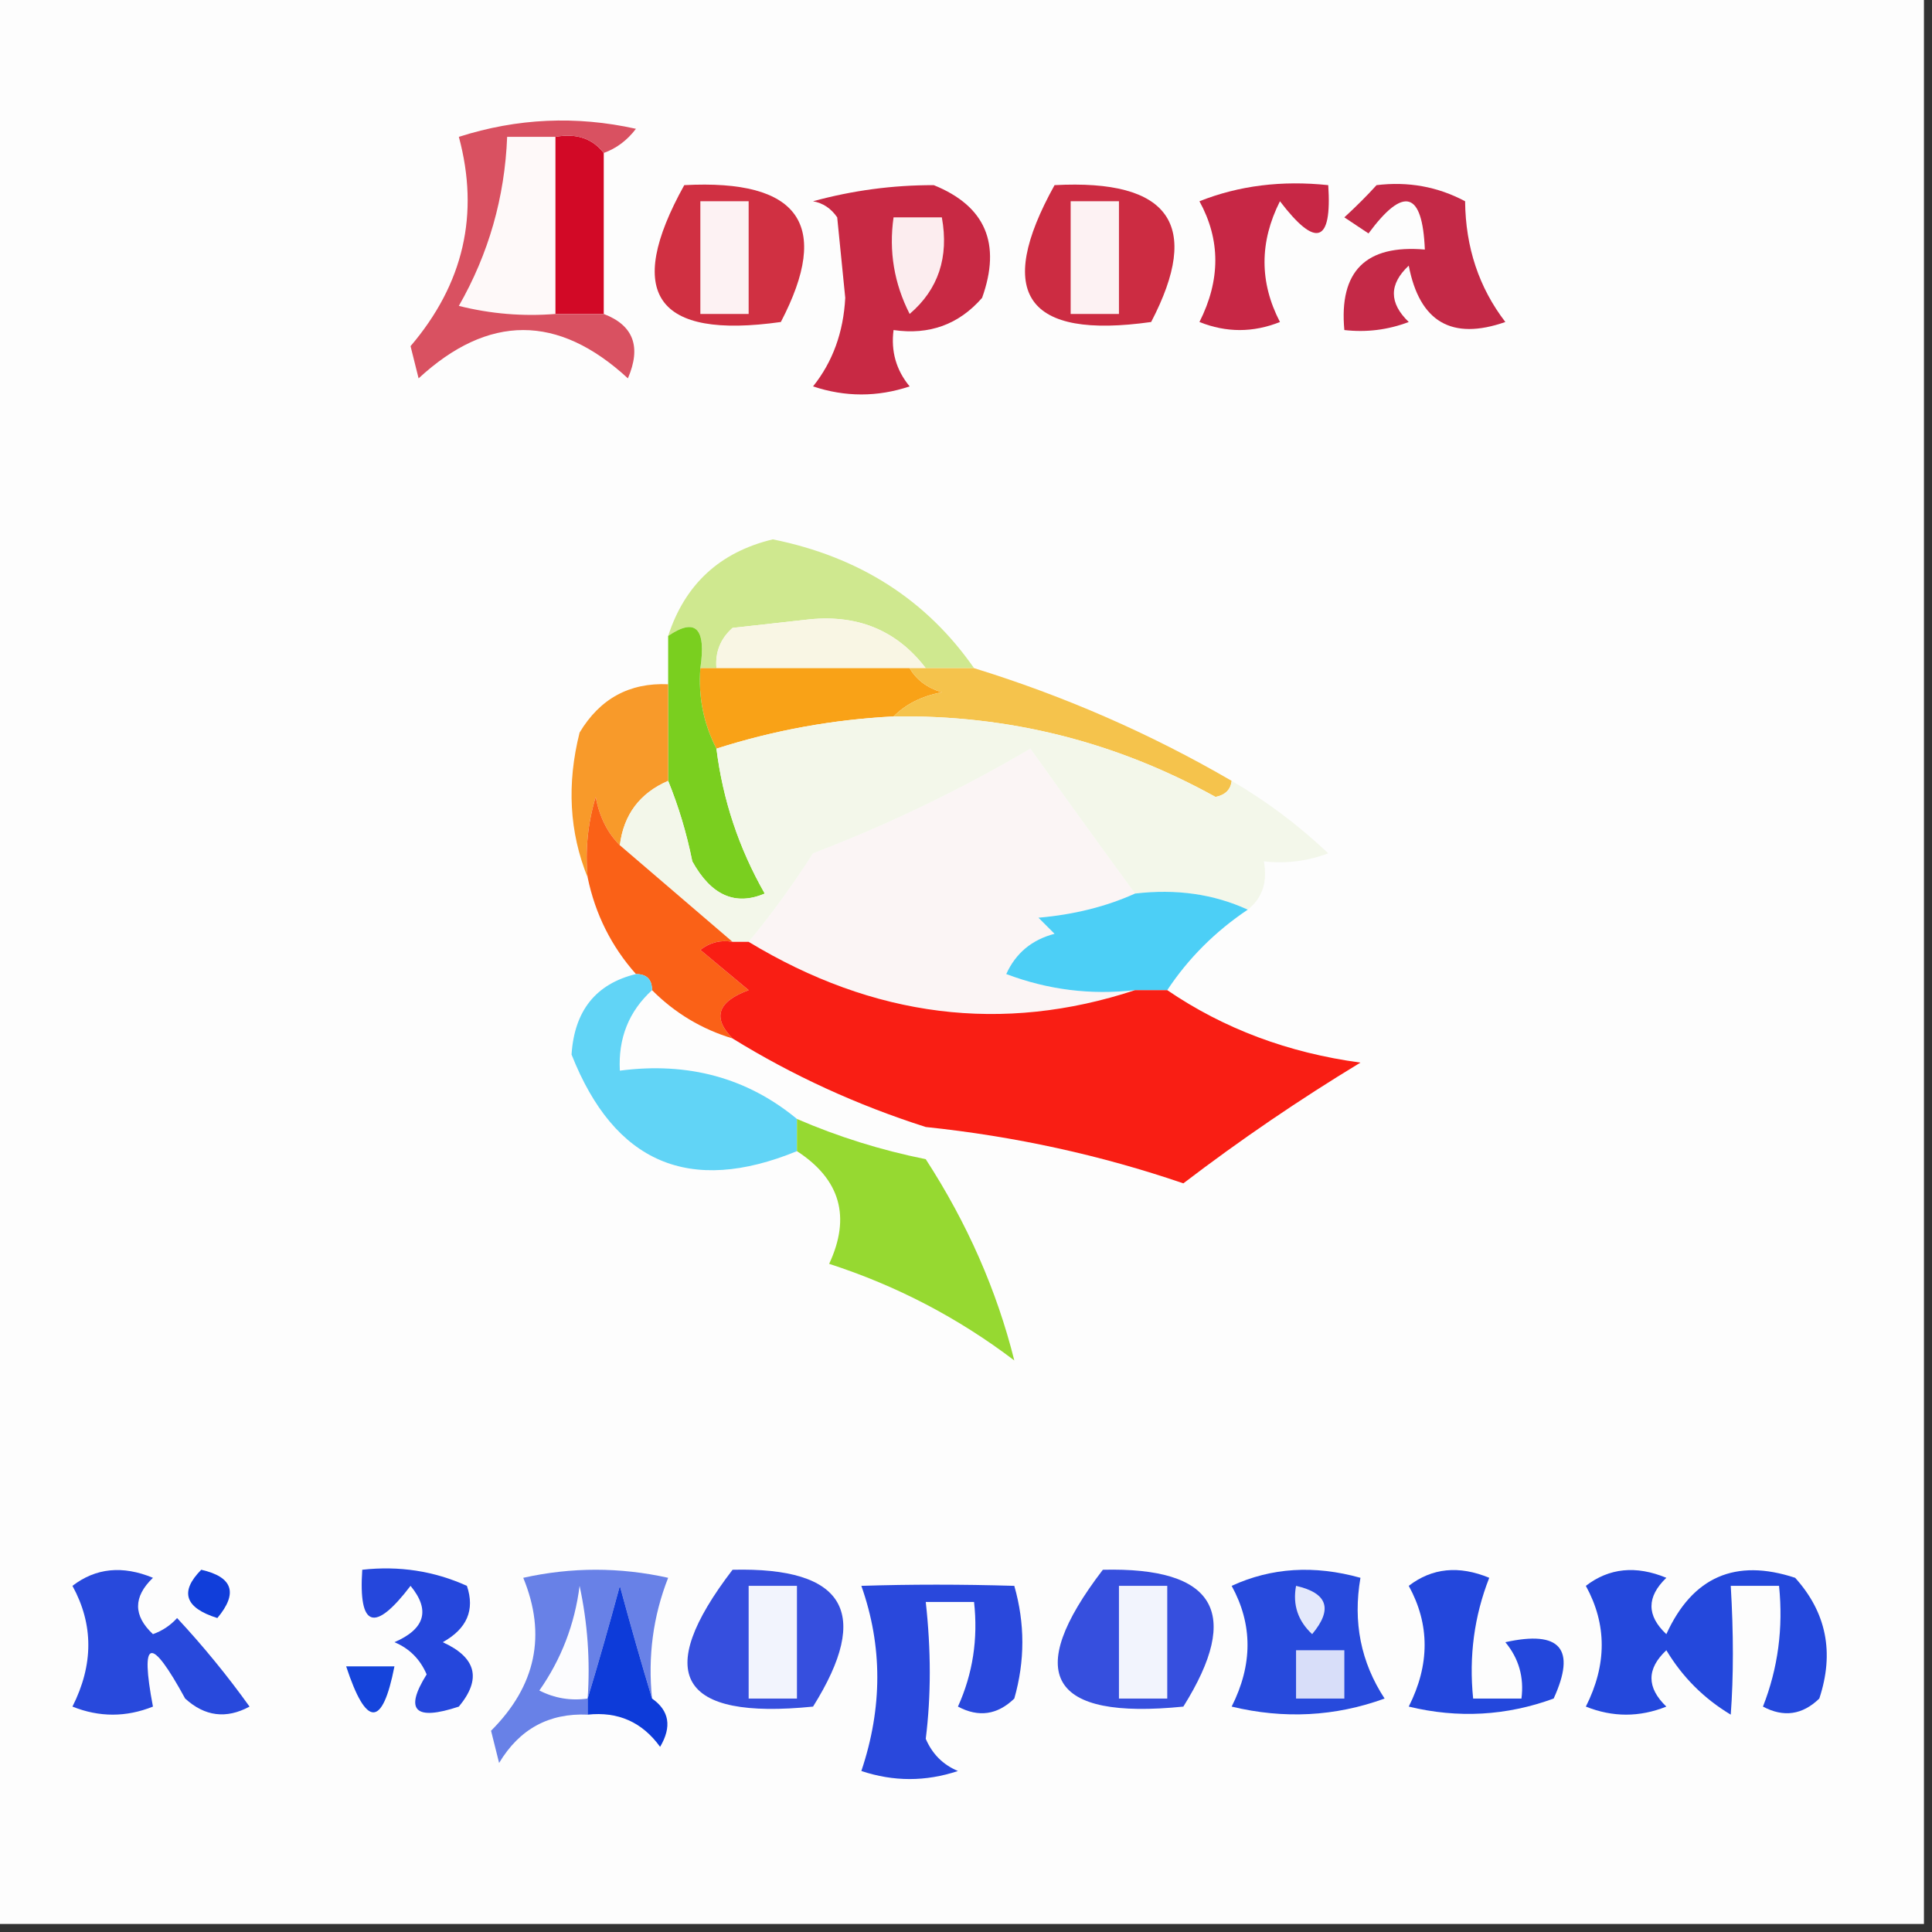 <?xml version="1.0" encoding="UTF-8"?>
<!DOCTYPE svg PUBLIC "-//W3C//DTD SVG 1.1//EN" "http://www.w3.org/Graphics/SVG/1.1/DTD/svg11.dtd">
<svg xmlns="http://www.w3.org/2000/svg" version="1.1" width="120px" height="120px" style="shape-rendering:geometricPrecision; text-rendering:geometricPrecision; image-rendering:optimizeQuality; fill-rule:evenodd; clip-rule:evenodd" xmlns:xlink="http://www.w3.org/1999/xlink">
<rect width="100%" height="100%" fill="#333333" stroke="none"/>
<g><path style="opacity:1" fill="#fdfdfd" d="M -0.5,-0.5 C 39.5,-0.5 79.5,-0.5 119.5,-0.5C 119.5,39.5 119.5,79.5 119.5,119.5C 79.5,119.5 39.5,119.5 -0.5,119.5C -0.5,79.5 -0.5,39.5 -0.5,-0.5 Z"/></g>
<g><path style="opacity:1" fill="#fef9f9" d="M 34.5,8.5 C 34.5,12.167 34.5,15.833 34.5,19.5C 32.473,19.662 30.473,19.495 28.5,19C 30.352,15.761 31.352,12.261 31.5,8.5C 32.5,8.5 33.5,8.5 34.5,8.5 Z"/></g>
<g><path style="opacity:1" fill="#d20926" d="M 34.5,8.5 C 35.791,8.263 36.791,8.596 37.5,9.5C 37.5,12.833 37.5,16.167 37.5,19.5C 36.5,19.5 35.5,19.5 34.5,19.5C 34.5,15.833 34.5,12.167 34.5,8.5 Z"/></g>
<g><path style="opacity:1" fill="#cc2c42" d="M 65.5,11.5 C 72.653,11.117 74.653,13.951 71.5,20C 63.749,21.091 61.749,18.258 65.5,11.5 Z"/></g>
<g><path style="opacity:1" fill="#fdf2f3" d="M 66.5,12.5 C 67.5,12.5 68.5,12.5 69.5,12.5C 69.5,14.833 69.5,17.167 69.5,19.5C 68.5,19.5 67.5,19.5 66.5,19.5C 66.5,17.167 66.5,14.833 66.5,12.5 Z"/></g>
<g><path style="opacity:1" fill="#d03042" d="M 42.5,11.5 C 49.653,11.117 51.653,13.951 48.5,20C 40.749,21.091 38.749,18.258 42.5,11.5 Z"/></g>
<g><path style="opacity:1" fill="#fdf2f3" d="M 43.5,12.5 C 44.5,12.5 45.5,12.5 46.5,12.5C 46.5,14.833 46.5,17.167 46.5,19.5C 45.5,19.5 44.5,19.5 43.5,19.5C 43.5,17.167 43.5,14.833 43.5,12.5 Z"/></g>
<g><path style="opacity:1" fill="#c42947" d="M 85.5,11.5 C 87.467,11.261 89.3,11.594 91,12.5C 91.029,15.367 91.862,17.866 93.5,20C 90.173,21.163 88.173,19.997 87.5,16.5C 86.269,17.651 86.269,18.817 87.5,20C 86.207,20.49 84.873,20.657 83.5,20.5C 83.162,16.849 84.828,15.183 88.5,15.5C 88.351,11.877 87.184,11.543 85,14.5C 84.5,14.167 84,13.833 83.5,13.5C 84.243,12.818 84.909,12.152 85.5,11.5 Z"/></g>
<g><path style="opacity:1" fill="#c72745" d="M 74.5,12.5 C 76.948,11.527 79.615,11.194 82.5,11.5C 82.738,15.099 81.738,15.433 79.5,12.5C 78.223,15.034 78.223,17.534 79.5,20C 77.833,20.667 76.167,20.667 74.5,20C 75.814,17.395 75.814,14.895 74.5,12.5 Z"/></g>
<g><path style="opacity:1" fill="#d95161" d="M 37.5,9.5 C 36.791,8.596 35.791,8.263 34.5,8.5C 33.5,8.5 32.5,8.5 31.5,8.5C 31.352,12.261 30.352,15.761 28.5,19C 30.473,19.495 32.473,19.662 34.5,19.5C 35.5,19.5 36.5,19.5 37.5,19.5C 39.344,20.204 39.844,21.537 39,23.5C 34.667,19.5 30.333,19.5 26,23.5C 25.833,22.833 25.667,22.167 25.5,21.5C 28.794,17.635 29.794,13.302 28.5,8.5C 32.122,7.341 35.789,7.175 39.5,8C 38.956,8.717 38.289,9.217 37.5,9.5 Z"/></g>
<g><path style="opacity:1" fill="#c82944" d="M 50.5,12.5 C 52.96,11.827 55.46,11.494 58,11.5C 61.205,12.798 62.205,15.132 61,18.5C 59.556,20.155 57.722,20.822 55.5,20.5C 55.33,21.822 55.663,22.989 56.5,24C 54.5,24.667 52.5,24.667 50.5,24C 51.72,22.475 52.387,20.641 52.5,18.5C 52.333,16.833 52.167,15.167 52,13.5C 51.617,12.944 51.117,12.611 50.5,12.5 Z"/></g>
<g><path style="opacity:1" fill="#fcedef" d="M 55.5,13.5 C 56.5,13.5 57.5,13.5 58.5,13.5C 58.949,15.977 58.282,17.977 56.5,19.5C 55.534,17.604 55.201,15.604 55.5,13.5 Z"/></g>
<g><path style="opacity:1" fill="#cfe88f" d="M 60.5,41.5 C 59.5,41.5 58.5,41.5 57.5,41.5C 55.668,39.106 53.168,38.106 50,38.5C 48.5,38.667 47,38.833 45.5,39C 44.748,39.671 44.414,40.504 44.5,41.5C 44.167,41.5 43.833,41.5 43.5,41.5C 43.869,39.007 43.203,38.34 41.5,39.5C 42.541,36.292 44.708,34.292 48,33.5C 53.377,34.586 57.544,37.253 60.5,41.5 Z"/></g>
<g><path style="opacity:1" fill="#f9f6e4" d="M 57.5,41.5 C 57.167,41.5 56.833,41.5 56.5,41.5C 52.5,41.5 48.5,41.5 44.5,41.5C 44.414,40.504 44.748,39.671 45.5,39C 47,38.833 48.5,38.667 50,38.5C 53.168,38.106 55.668,39.106 57.5,41.5 Z"/></g>
<g><path style="opacity:1" fill="#f9a217" d="M 43.5,41.5 C 43.833,41.5 44.167,41.5 44.5,41.5C 48.5,41.5 52.5,41.5 56.5,41.5C 56.917,42.222 57.584,42.722 58.5,43C 57.263,43.232 56.263,43.732 55.5,44.5C 51.738,44.691 48.071,45.358 44.5,46.5C 43.699,44.958 43.366,43.291 43.5,41.5 Z"/></g>
<g><path style="opacity:1" fill="#f5c34c" d="M 56.5,41.5 C 56.833,41.5 57.167,41.5 57.5,41.5C 58.5,41.5 59.5,41.5 60.5,41.5C 66.124,43.235 71.458,45.568 76.5,48.5C 76.44,49.043 76.107,49.376 75.5,49.5C 69.284,46.056 62.617,44.39 55.5,44.5C 56.263,43.732 57.263,43.232 58.5,43C 57.584,42.722 56.917,42.222 56.5,41.5 Z"/></g>
<g><path style="opacity:1" fill="#7acf1f" d="M 43.5,41.5 C 43.366,43.291 43.699,44.958 44.5,46.5C 44.895,49.686 45.895,52.686 47.5,55.5C 45.671,56.282 44.171,55.616 43,53.5C 42.648,51.752 42.148,50.086 41.5,48.5C 41.5,46.5 41.5,44.5 41.5,42.5C 41.5,41.5 41.5,40.5 41.5,39.5C 43.203,38.34 43.869,39.007 43.5,41.5 Z"/></g>
<g><path style="opacity:1" fill="#f89a2a" d="M 41.5,42.5 C 41.5,44.5 41.5,46.5 41.5,48.5C 39.738,49.262 38.738,50.596 38.5,52.5C 37.732,51.737 37.232,50.737 37,49.5C 36.507,51.134 36.34,52.801 36.5,54.5C 35.362,51.697 35.196,48.697 36,45.5C 37.264,43.393 39.097,42.393 41.5,42.5 Z"/></g>
<g><path style="opacity:1" fill="#fbf5f5" d="M 70.5,55.5 C 68.708,56.309 66.708,56.809 64.5,57C 64.833,57.333 65.167,57.667 65.5,58C 64.09,58.368 63.09,59.201 62.5,60.5C 65.087,61.48 67.753,61.813 70.5,61.5C 62.279,64.206 54.279,63.206 46.5,58.5C 47.919,56.785 49.253,54.952 50.5,53C 55.155,51.222 59.655,49.056 64,46.5C 66.188,49.567 68.355,52.567 70.5,55.5 Z"/></g>
<g><path style="opacity:1" fill="#f3f7ea" d="M 55.5,44.5 C 62.617,44.39 69.284,46.056 75.5,49.5C 76.107,49.376 76.44,49.043 76.5,48.5C 78.649,49.748 80.649,51.248 82.5,53C 81.207,53.49 79.873,53.657 78.5,53.5C 78.737,54.791 78.404,55.791 77.5,56.5C 75.393,55.532 73.059,55.198 70.5,55.5C 68.355,52.567 66.188,49.567 64,46.5C 59.655,49.056 55.155,51.222 50.5,53C 49.253,54.952 47.919,56.785 46.5,58.5C 46.167,58.5 45.833,58.5 45.5,58.5C 43.167,56.5 40.833,54.5 38.5,52.5C 38.738,50.596 39.738,49.262 41.5,48.5C 42.148,50.086 42.648,51.752 43,53.5C 44.171,55.616 45.671,56.282 47.5,55.5C 45.895,52.686 44.895,49.686 44.5,46.5C 48.071,45.358 51.738,44.691 55.5,44.5 Z"/></g>
<g><path style="opacity:1" fill="#fa6117" d="M 38.5,52.5 C 40.833,54.5 43.167,56.5 45.5,58.5C 44.761,58.369 44.094,58.536 43.5,59C 44.5,59.833 45.5,60.667 46.5,61.5C 44.565,62.213 44.232,63.213 45.5,64.5C 43.589,63.925 41.922,62.925 40.5,61.5C 40.5,60.833 40.167,60.5 39.5,60.5C 37.975,58.784 36.975,56.784 36.5,54.5C 36.34,52.801 36.507,51.134 37,49.5C 37.232,50.737 37.732,51.737 38.5,52.5 Z"/></g>
<g><path style="opacity:1" fill="#4ccff6" d="M 70.5,55.5 C 73.059,55.198 75.393,55.532 77.5,56.5C 75.473,57.861 73.806,59.527 72.5,61.5C 71.833,61.5 71.167,61.5 70.5,61.5C 67.753,61.813 65.087,61.48 62.5,60.5C 63.09,59.201 64.09,58.368 65.5,58C 65.167,57.667 64.833,57.333 64.5,57C 66.708,56.809 68.708,56.309 70.5,55.5 Z"/></g>
<g><path style="opacity:1" fill="#f91e14" d="M 45.5,58.5 C 45.833,58.5 46.167,58.5 46.5,58.5C 54.279,63.206 62.279,64.206 70.5,61.5C 71.167,61.5 71.833,61.5 72.5,61.5C 76.013,63.895 80.013,65.395 84.5,66C 80.696,68.305 77.03,70.805 73.5,73.5C 68.369,71.745 63.035,70.579 57.5,70C 53.233,68.638 49.233,66.805 45.5,64.5C 44.232,63.213 44.565,62.213 46.5,61.5C 45.5,60.667 44.5,59.833 43.5,59C 44.094,58.536 44.761,58.369 45.5,58.5 Z"/></g>
<g><path style="opacity:1" fill="#61d4f6" d="M 39.5,60.5 C 40.167,60.5 40.5,60.833 40.5,61.5C 39.058,62.819 38.392,64.486 38.5,66.5C 42.744,65.946 46.41,66.946 49.5,69.5C 49.5,70.167 49.5,70.833 49.5,71.5C 42.827,74.236 38.16,72.236 35.5,65.5C 35.676,62.775 37.01,61.108 39.5,60.5 Z"/></g>
<g><path style="opacity:1" fill="#96d931" d="M 49.5,69.5 C 52.054,70.606 54.721,71.439 57.5,72C 60.075,75.971 61.909,80.137 63,84.5C 59.515,81.852 55.681,79.852 51.5,78.5C 52.861,75.584 52.195,73.251 49.5,71.5C 49.5,70.833 49.5,70.167 49.5,69.5 Z"/></g>
<g><path style="opacity:1" fill="#6881e7" d="M 40.5,105.5 C 39.835,103.302 39.168,100.969 38.5,98.5C 37.832,100.969 37.165,103.302 36.5,105.5C 36.5,105.833 36.5,106.167 36.5,106.5C 34.097,106.393 32.264,107.393 31,109.5C 30.833,108.833 30.667,108.167 30.5,107.5C 33.291,104.71 33.958,101.543 32.5,98C 35.5,97.333 38.5,97.333 41.5,98C 40.565,100.381 40.232,102.881 40.5,105.5 Z"/></g>
<g><path style="opacity:1" fill="#2849dc" d="M 4.5,98.5 C 5.946,97.387 7.613,97.22 9.5,98C 8.269,99.183 8.269,100.349 9.5,101.5C 10.086,101.291 10.586,100.957 11,100.5C 12.62,102.241 14.12,104.075 15.5,106C 14.056,106.781 12.723,106.614 11.5,105.5C 9.357,101.572 8.69,101.738 9.5,106C 7.833,106.667 6.167,106.667 4.5,106C 5.814,103.395 5.814,100.895 4.5,98.5 Z"/></g>
<g><path style="opacity:1" fill="#113eda" d="M 12.5,97.5 C 14.465,97.948 14.798,98.948 13.5,100.5C 11.481,99.867 11.147,98.867 12.5,97.5 Z"/></g>
<g><path style="opacity:1" fill="#2547dc" d="M 22.5,97.5 C 24.793,97.244 26.959,97.577 29,98.5C 29.507,99.996 29.007,101.163 27.5,102C 29.592,102.953 29.925,104.286 28.5,106C 25.768,106.905 25.101,106.238 26.5,104C 26.095,103.055 25.428,102.388 24.5,102C 26.405,101.174 26.739,100.007 25.5,98.5C 23.262,101.433 22.262,101.099 22.5,97.5 Z"/></g>
<g><path style="opacity:1" fill="#fcfcfe" d="M 36.5,105.5 C 35.448,105.649 34.448,105.483 33.5,105C 34.863,103.055 35.697,100.888 36,98.5C 36.497,100.81 36.663,103.143 36.5,105.5 Z"/></g>
<g><path style="opacity:1" fill="#0d3bd9" d="M 40.5,105.5 C 41.574,106.251 41.74,107.251 41,108.5C 39.89,106.963 38.39,106.297 36.5,106.5C 36.5,106.167 36.5,105.833 36.5,105.5C 37.165,103.302 37.832,100.969 38.5,98.5C 39.168,100.969 39.835,103.302 40.5,105.5 Z"/></g>
<g><path style="opacity:1" fill="#364fde" d="M 45.5,97.5 C 52.486,97.331 54.153,100.164 50.5,106C 42.184,106.838 40.517,104.004 45.5,97.5 Z"/></g>
<g><path style="opacity:1" fill="#f2f4fd" d="M 46.5,98.5 C 47.5,98.5 48.5,98.5 49.5,98.5C 49.5,100.833 49.5,103.167 49.5,105.5C 48.5,105.5 47.5,105.5 46.5,105.5C 46.5,103.167 46.5,100.833 46.5,98.5 Z"/></g>
<g><path style="opacity:1" fill="#2948dc" d="M 53.5,98.5 C 56.549,98.402 59.715,98.402 63,98.5C 63.667,100.833 63.667,103.167 63,105.5C 61.95,106.517 60.784,106.684 59.5,106C 60.423,103.959 60.756,101.792 60.5,99.5C 59.5,99.5 58.5,99.5 57.5,99.5C 57.833,102.499 57.833,105.332 57.5,108C 57.905,108.945 58.572,109.612 59.5,110C 57.5,110.667 55.5,110.667 53.5,110C 54.821,106.066 54.821,102.233 53.5,98.5 Z"/></g>
<g><path style="opacity:1" fill="#364fde" d="M 68.5,97.5 C 75.486,97.331 77.153,100.164 73.5,106C 65.184,106.838 63.517,104.004 68.5,97.5 Z"/></g>
<g><path style="opacity:1" fill="#f2f4fd" d="M 69.5,98.5 C 70.5,98.5 71.5,98.5 72.5,98.5C 72.5,100.833 72.5,103.167 72.5,105.5C 71.5,105.5 70.5,105.5 69.5,105.5C 69.5,103.167 69.5,100.833 69.5,98.5 Z"/></g>
<g><path style="opacity:1" fill="#274adc" d="M 76.5,98.5 C 78.966,97.366 81.633,97.199 84.5,98C 84.025,100.75 84.525,103.25 86,105.5C 82.927,106.617 79.76,106.784 76.5,106C 77.814,103.395 77.814,100.895 76.5,98.5 Z"/></g>
<g><path style="opacity:1" fill="#2347dc" d="M 87.5,98.5 C 88.946,97.387 90.613,97.22 92.5,98C 91.565,100.381 91.232,102.881 91.5,105.5C 92.5,105.5 93.5,105.5 94.5,105.5C 94.67,104.178 94.337,103.011 93.5,102C 96.914,101.243 97.914,102.41 96.5,105.5C 93.562,106.575 90.562,106.741 87.5,106C 88.814,103.395 88.814,100.895 87.5,98.5 Z"/></g>
<g><path style="opacity:1" fill="#e4e9fb" d="M 80.5,98.5 C 82.465,98.948 82.798,99.948 81.5,101.5C 80.614,100.675 80.281,99.675 80.5,98.5 Z"/></g>
<g><path style="opacity:1" fill="#2448dc" d="M 98.5,98.5 C 99.946,97.387 101.613,97.22 103.5,98C 102.269,99.183 102.269,100.349 103.5,101.5C 105.123,97.942 107.79,96.776 111.5,98C 113.444,100.153 113.944,102.653 113,105.5C 111.951,106.517 110.784,106.684 109.5,106C 110.435,103.619 110.768,101.119 110.5,98.5C 109.5,98.5 108.5,98.5 107.5,98.5C 107.676,101.448 107.676,104.114 107.5,106.5C 105.833,105.5 104.5,104.167 103.5,102.5C 102.269,103.651 102.269,104.817 103.5,106C 101.833,106.667 100.167,106.667 98.5,106C 99.814,103.395 99.814,100.895 98.5,98.5 Z"/></g>
<g><path style="opacity:1" fill="#d8def9" d="M 80.5,102.5 C 81.5,102.5 82.5,102.5 83.5,102.5C 83.5,103.5 83.5,104.5 83.5,105.5C 82.5,105.5 81.5,105.5 80.5,105.5C 80.5,104.5 80.5,103.5 80.5,102.5 Z"/></g>
<g><path style="opacity:1" fill="#1544db" d="M 21.5,103.5 C 22.5,103.5 23.5,103.5 24.5,103.5C 23.754,107.31 22.754,107.31 21.5,103.5 Z"/></g>
</svg>

